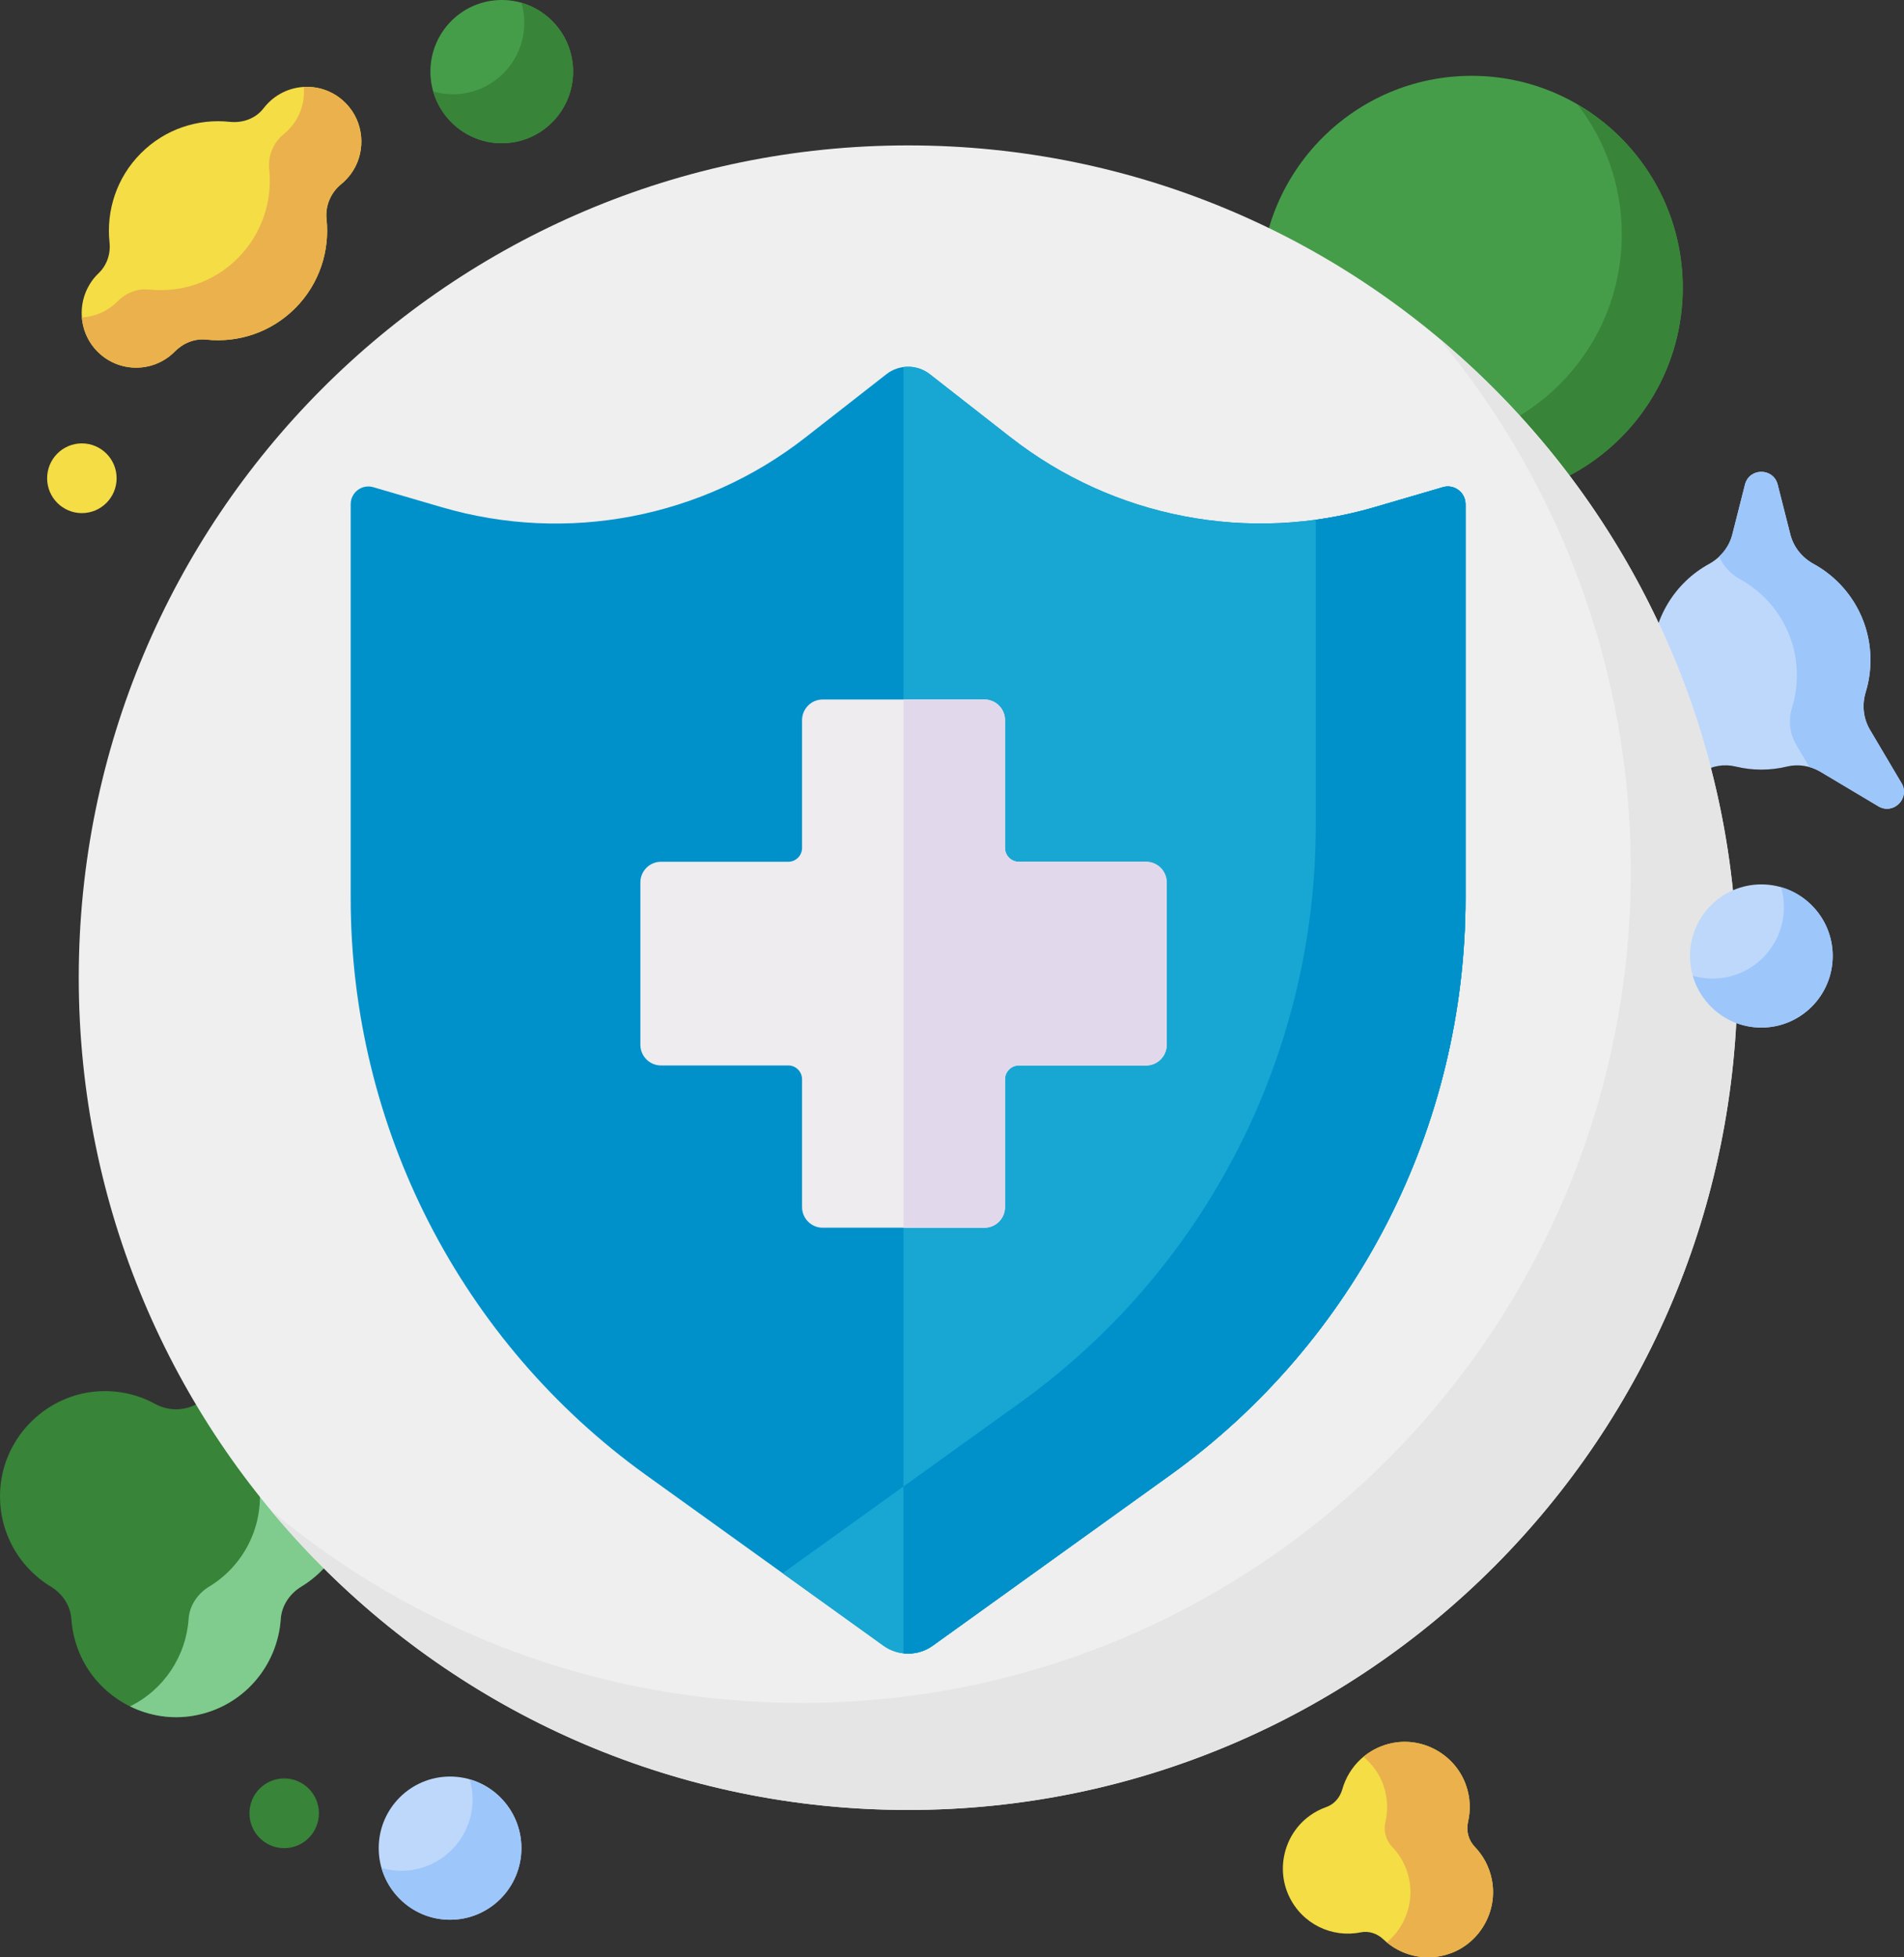 <svg width="72" height="74" viewBox="0 0 72 74" fill="none" xmlns="http://www.w3.org/2000/svg">
<rect x="0" y="0" width="72" height="74" fill="#333333" stroke="none"/>
<g clip-path="url(#clip0_94_45)">
<path d="M13.299 56.205C13.125 54.276 11.545 52.731 9.617 52.602C8.831 52.55 8.089 52.728 7.452 53.076C6.954 53.349 6.363 53.349 5.865 53.076C5.228 52.728 4.486 52.55 3.699 52.602C1.773 52.731 0.192 54.276 0.017 56.204C-0.127 57.802 0.673 59.227 1.92 59.983C2.357 60.248 2.664 60.697 2.698 61.208C2.724 61.58 2.802 61.958 2.939 62.329C3.596 64.11 5.46 65.188 7.324 64.864C9.202 64.537 10.497 62.977 10.617 61.21C10.652 60.697 10.958 60.248 11.398 59.982C12.644 59.226 13.443 57.801 13.299 56.204V56.205Z" fill="#388438"/>
<path d="M13.3 56.205C13.125 54.276 11.545 52.731 9.617 52.602C8.89 52.554 8.203 52.705 7.601 53.001C8.811 53.599 9.688 54.798 9.813 56.204C9.957 57.802 9.158 59.226 7.912 59.982C7.474 60.248 7.167 60.697 7.131 61.21C7.036 62.612 6.197 63.883 4.917 64.511C5.646 64.87 6.484 65.01 7.323 64.864C9.201 64.537 10.496 62.977 10.616 61.21C10.65 60.697 10.957 60.248 11.396 59.982C12.643 59.226 13.442 57.801 13.298 56.204L13.3 56.205Z" fill="#80CB8E"/>
<path d="M54.873 73.841C55.992 73.42 56.652 72.221 56.411 71.047C56.313 70.567 56.086 70.153 55.775 69.829C55.531 69.576 55.435 69.222 55.514 68.878C55.616 68.44 55.602 67.967 55.441 67.503C55.049 66.372 53.87 65.678 52.695 65.89C51.721 66.067 51.004 66.778 50.759 67.649C50.672 67.954 50.456 68.212 50.158 68.316C49.94 68.392 49.729 68.501 49.53 68.644C48.579 69.329 48.243 70.621 48.742 71.683C49.245 72.754 50.384 73.273 51.454 73.055C51.764 72.991 52.083 73.101 52.313 73.321C52.967 73.942 53.945 74.188 54.871 73.84L54.873 73.841Z" fill="#F4DD45"/>
<path d="M56.411 71.047C56.313 70.567 56.086 70.153 55.775 69.829C55.531 69.576 55.435 69.222 55.514 68.878C55.616 68.44 55.602 67.967 55.441 67.503C55.049 66.372 53.87 65.678 52.695 65.89C52.257 65.97 51.872 66.158 51.558 66.418C51.898 66.697 52.166 67.067 52.317 67.503C52.477 67.966 52.493 68.44 52.391 68.878C52.31 69.22 52.407 69.574 52.651 69.829C52.963 70.153 53.19 70.567 53.288 71.047C53.473 71.951 53.123 72.868 52.443 73.436C53.092 73.974 54.006 74.168 54.873 73.842C55.992 73.422 56.652 72.222 56.411 71.049V71.047Z" fill="#EAB14D"/>
<path d="M71.906 29.606L70.711 27.587C70.457 27.157 70.407 26.643 70.552 26.166C70.669 25.783 70.732 25.377 70.732 24.955C70.732 23.387 69.864 22.024 68.583 21.321C68.149 21.084 67.825 20.688 67.703 20.208L67.224 18.321C67.062 17.676 66.148 17.676 65.986 18.321L65.507 20.208C65.385 20.688 65.061 21.083 64.627 21.321C63.346 22.024 62.478 23.387 62.478 24.955C62.478 25.377 62.541 25.783 62.658 26.166C62.803 26.643 62.754 27.157 62.499 27.587L61.304 29.606C60.965 30.177 61.611 30.824 62.179 30.485L64.369 29.179C64.749 28.953 65.203 28.875 65.634 28.98C65.945 29.055 66.271 29.096 66.605 29.096C66.939 29.096 67.265 29.055 67.576 28.98C68.007 28.876 68.46 28.954 68.841 29.179L71.03 30.485C71.599 30.824 72.245 30.177 71.906 29.606Z" fill="#BED8FB"/>
<path d="M71.906 29.606L70.711 27.587C70.457 27.157 70.407 26.643 70.552 26.166C70.669 25.783 70.732 25.377 70.732 24.955C70.732 23.387 69.864 22.024 68.583 21.321C68.149 21.084 67.825 20.688 67.703 20.208L67.224 18.321C67.062 17.676 66.148 17.676 65.986 18.321L65.507 20.208C65.425 20.532 65.248 20.817 65.009 21.041C65.167 21.405 65.447 21.704 65.8 21.898C67.08 22.6 67.949 23.963 67.949 25.532C67.949 25.953 67.886 26.36 67.769 26.743C67.623 27.22 67.672 27.734 67.927 28.163L68.421 28.997C68.569 29.039 68.71 29.099 68.842 29.178L71.032 30.483C71.601 30.823 72.246 30.175 71.908 29.604L71.906 29.606Z" fill="#9DC6FB"/>
<path d="M55.648 18.89C60.058 18.89 63.633 15.303 63.633 10.879C63.633 6.454 60.058 2.867 55.648 2.867C51.238 2.867 47.663 6.454 47.663 10.879C47.663 15.303 51.238 18.89 55.648 18.89Z" fill="#469D49"/>
<path d="M59.653 3.949C60.702 5.304 61.328 7.005 61.328 8.855C61.328 13.28 57.753 16.867 53.343 16.867C51.884 16.867 50.517 16.472 49.338 15.786C50.799 17.673 53.081 18.89 55.648 18.89C60.058 18.89 63.633 15.303 63.633 10.879C63.633 7.919 62.033 5.336 59.653 3.949Z" fill="#388438"/>
<path d="M34.341 68.428C51.662 68.428 65.703 54.341 65.703 36.962C65.703 19.584 51.662 5.497 34.341 5.497C17.019 5.497 2.978 19.584 2.978 36.962C2.978 54.341 17.019 68.428 34.341 68.428Z" fill="#EFEFEF"/>
<path d="M54.408 12.782C58.941 18.238 61.67 25.258 61.67 32.917C61.67 50.295 47.628 64.383 30.307 64.383C22.673 64.383 15.678 61.645 10.238 57.097C15.991 64.022 24.651 68.428 34.338 68.428C51.659 68.428 65.701 54.341 65.701 36.962C65.701 27.244 61.308 18.555 54.406 12.784L54.408 12.782Z" fill="#E5E5E5"/>
<path d="M38.217 16.536L35.162 14.148C34.679 13.771 34.001 13.771 33.518 14.148L30.462 16.536C26.566 19.581 21.447 20.564 16.705 19.176L14.116 18.419C13.688 18.293 13.261 18.616 13.261 19.064V33.949C13.261 42.606 17.422 50.733 24.439 55.773L33.406 62.215C33.965 62.617 34.716 62.617 35.275 62.215L44.242 55.773C51.259 50.732 55.42 42.606 55.42 33.947V19.062C55.42 18.614 54.992 18.293 54.565 18.418L51.976 19.175C47.234 20.562 42.115 19.58 38.218 16.534L38.217 16.536Z" fill="#0091CA"/>
<path d="M54.563 18.419L51.975 19.176C51.243 19.39 50.501 19.548 49.756 19.651V31.203C49.756 39.86 45.594 47.987 38.577 53.029L29.597 59.48L33.404 62.216C33.963 62.618 34.715 62.618 35.274 62.216L44.24 55.775C51.257 50.733 55.419 42.608 55.419 33.949V19.064C55.419 18.616 54.991 18.295 54.563 18.419Z" fill="#18A7D3"/>
<path d="M54.563 18.419L51.975 19.176C47.232 20.562 42.114 19.581 38.217 16.536L35.162 14.148C34.872 13.921 34.512 13.832 34.166 13.878V62.505C34.55 62.547 34.946 62.45 35.274 62.215L44.24 55.773C51.257 50.732 55.419 42.606 55.419 33.947V19.062C55.419 18.614 54.991 18.293 54.563 18.418V18.419Z" fill="#18A7D3"/>
<path d="M43.34 32.58H38.525C38.239 32.58 38.005 32.346 38.005 32.059V27.228C38.005 26.796 37.657 26.446 37.226 26.446H31.109C30.678 26.446 30.33 26.796 30.33 27.228V32.059C30.33 32.346 30.096 32.58 29.81 32.58H24.995C24.565 32.58 24.216 32.93 24.216 33.362V39.499C24.216 39.931 24.565 40.281 24.995 40.281H29.81C30.096 40.281 30.33 40.515 30.33 40.803V45.633C30.33 46.065 30.678 46.415 31.109 46.415H37.226C37.657 46.415 38.005 46.065 38.005 45.633V40.803C38.005 40.515 38.239 40.281 38.525 40.281H43.34C43.77 40.281 44.119 39.931 44.119 39.499V33.362C44.119 32.93 43.77 32.58 43.34 32.58Z" fill="#EFECEF"/>
<path d="M43.34 32.58H38.525C38.239 32.58 38.005 32.346 38.005 32.059V27.228C38.005 26.796 37.657 26.446 37.226 26.446H34.167V46.418H37.226C37.657 46.418 38.005 46.068 38.005 45.636V40.806C38.005 40.518 38.239 40.284 38.525 40.284H43.34C43.77 40.284 44.119 39.934 44.119 39.502V33.365C44.119 32.933 43.77 32.583 43.34 32.583V32.58Z" fill="#E2D8EC"/>
<path d="M54.563 18.419L51.975 19.176C51.243 19.39 50.501 19.548 49.756 19.651V31.203C49.756 39.86 45.594 47.987 38.577 53.029L34.166 56.198V62.507C34.55 62.549 34.946 62.452 35.274 62.216L44.24 55.775C51.257 50.733 55.419 42.608 55.419 33.949V19.064C55.419 18.616 54.991 18.295 54.563 18.419Z" fill="#0091CA"/>
<path d="M11.163 11.652C12.081 10.731 12.475 9.484 12.349 8.283C12.295 7.779 12.51 7.28 12.903 6.961C13.031 6.857 13.151 6.732 13.258 6.591C13.818 5.843 13.799 4.783 13.213 4.057C12.429 3.084 11.003 3.029 10.146 3.889C10.081 3.954 10.022 4.022 9.967 4.093C9.669 4.485 9.174 4.658 8.684 4.606C7.487 4.478 6.243 4.875 5.326 5.796C4.408 6.716 4.013 7.965 4.142 9.168C4.188 9.597 4.042 10.03 3.73 10.328C3.604 10.447 3.49 10.585 3.393 10.746C2.93 11.498 3.001 12.485 3.568 13.16C4.358 14.099 5.761 14.144 6.608 13.293C6.609 13.291 6.612 13.288 6.614 13.287C6.928 12.969 7.358 12.791 7.804 12.839C9.002 12.967 10.245 12.571 11.164 11.651L11.163 11.652Z" fill="#F4DD45"/>
<path d="M13.211 4.058C12.769 3.511 12.122 3.253 11.49 3.288C11.53 3.781 11.398 4.287 11.089 4.697C10.983 4.839 10.865 4.962 10.735 5.067C10.342 5.387 10.127 5.885 10.18 6.39C10.309 7.591 9.912 8.838 8.995 9.759C8.076 10.681 6.833 11.075 5.634 10.947C5.19 10.899 4.76 11.077 4.444 11.395C4.443 11.396 4.44 11.399 4.438 11.401C4.064 11.776 3.583 11.976 3.094 12.003C3.129 12.422 3.286 12.83 3.565 13.162C4.355 14.102 5.758 14.147 6.605 13.295C6.606 13.294 6.609 13.291 6.611 13.29C6.925 12.972 7.355 12.794 7.801 12.842C8.999 12.97 10.242 12.574 11.162 11.653C12.079 10.733 12.474 9.486 12.347 8.285C12.294 7.78 12.508 7.281 12.902 6.962C13.03 6.858 13.149 6.734 13.256 6.592C13.816 5.845 13.798 4.784 13.211 4.058Z" fill="#EAB14D"/>
<path d="M18.974 5.414C20.464 5.414 21.672 4.202 21.672 2.707C21.672 1.212 20.464 0 18.974 0C17.484 0 16.276 1.212 16.276 2.707C16.276 4.202 17.484 5.414 18.974 5.414Z" fill="#469D49"/>
<path d="M17.019 72.579C18.509 72.579 19.717 71.367 19.717 69.872C19.717 68.377 18.509 67.165 17.019 67.165C15.529 67.165 14.321 68.377 14.321 69.872C14.321 71.367 15.529 72.579 17.019 72.579Z" fill="#BED8FB"/>
<path d="M19.72 0.107C19.788 0.345 19.827 0.595 19.827 0.857C19.827 2.353 18.618 3.564 17.128 3.564C16.869 3.564 16.619 3.525 16.382 3.457C16.706 4.587 17.744 5.416 18.974 5.416C20.465 5.416 21.672 4.203 21.672 2.708C21.672 1.473 20.847 0.434 19.72 0.108V0.107Z" fill="#388438"/>
<path d="M17.765 67.272C17.833 67.511 17.872 67.761 17.872 68.021C17.872 69.517 16.663 70.728 15.174 70.728C14.914 70.728 14.664 70.689 14.428 70.621C14.752 71.751 15.787 72.579 17.019 72.579C18.51 72.579 19.717 71.367 19.717 69.872C19.717 68.636 18.892 67.597 17.765 67.272Z" fill="#9DC6FB"/>
<path d="M66.605 38.85C68.095 38.85 69.303 37.638 69.303 36.143C69.303 34.648 68.095 33.436 66.605 33.436C65.115 33.436 63.907 34.648 63.907 36.143C63.907 37.638 65.115 38.85 66.605 38.85Z" fill="#BED8FB"/>
<path d="M67.353 33.541C67.42 33.78 67.459 34.03 67.459 34.29C67.459 35.786 66.251 36.997 64.761 36.997C64.502 36.997 64.251 36.958 64.015 36.89C64.339 38.02 65.376 38.849 66.606 38.849C68.097 38.849 69.305 37.636 69.305 36.142C69.305 34.907 68.479 33.867 67.353 33.541Z" fill="#9DC6FB"/>
<path d="M10.747 69.872C11.472 69.872 12.06 69.282 12.06 68.554C12.06 67.826 11.472 67.236 10.747 67.236C10.021 67.236 9.433 67.826 9.433 68.554C9.433 69.282 10.021 69.872 10.747 69.872Z" fill="#388438"/>
<path d="M3.096 19.399C3.821 19.399 4.41 18.809 4.41 18.081C4.41 17.353 3.821 16.763 3.096 16.763C2.37 16.763 1.782 17.353 1.782 18.081C1.782 18.809 2.37 19.399 3.096 19.399Z" fill="#F4DD45"/>
</g>
<defs>
<clipPath id="clip0_94_45">
<rect width="72" height="74" fill="white"/>
</clipPath>
</defs>
</svg>
